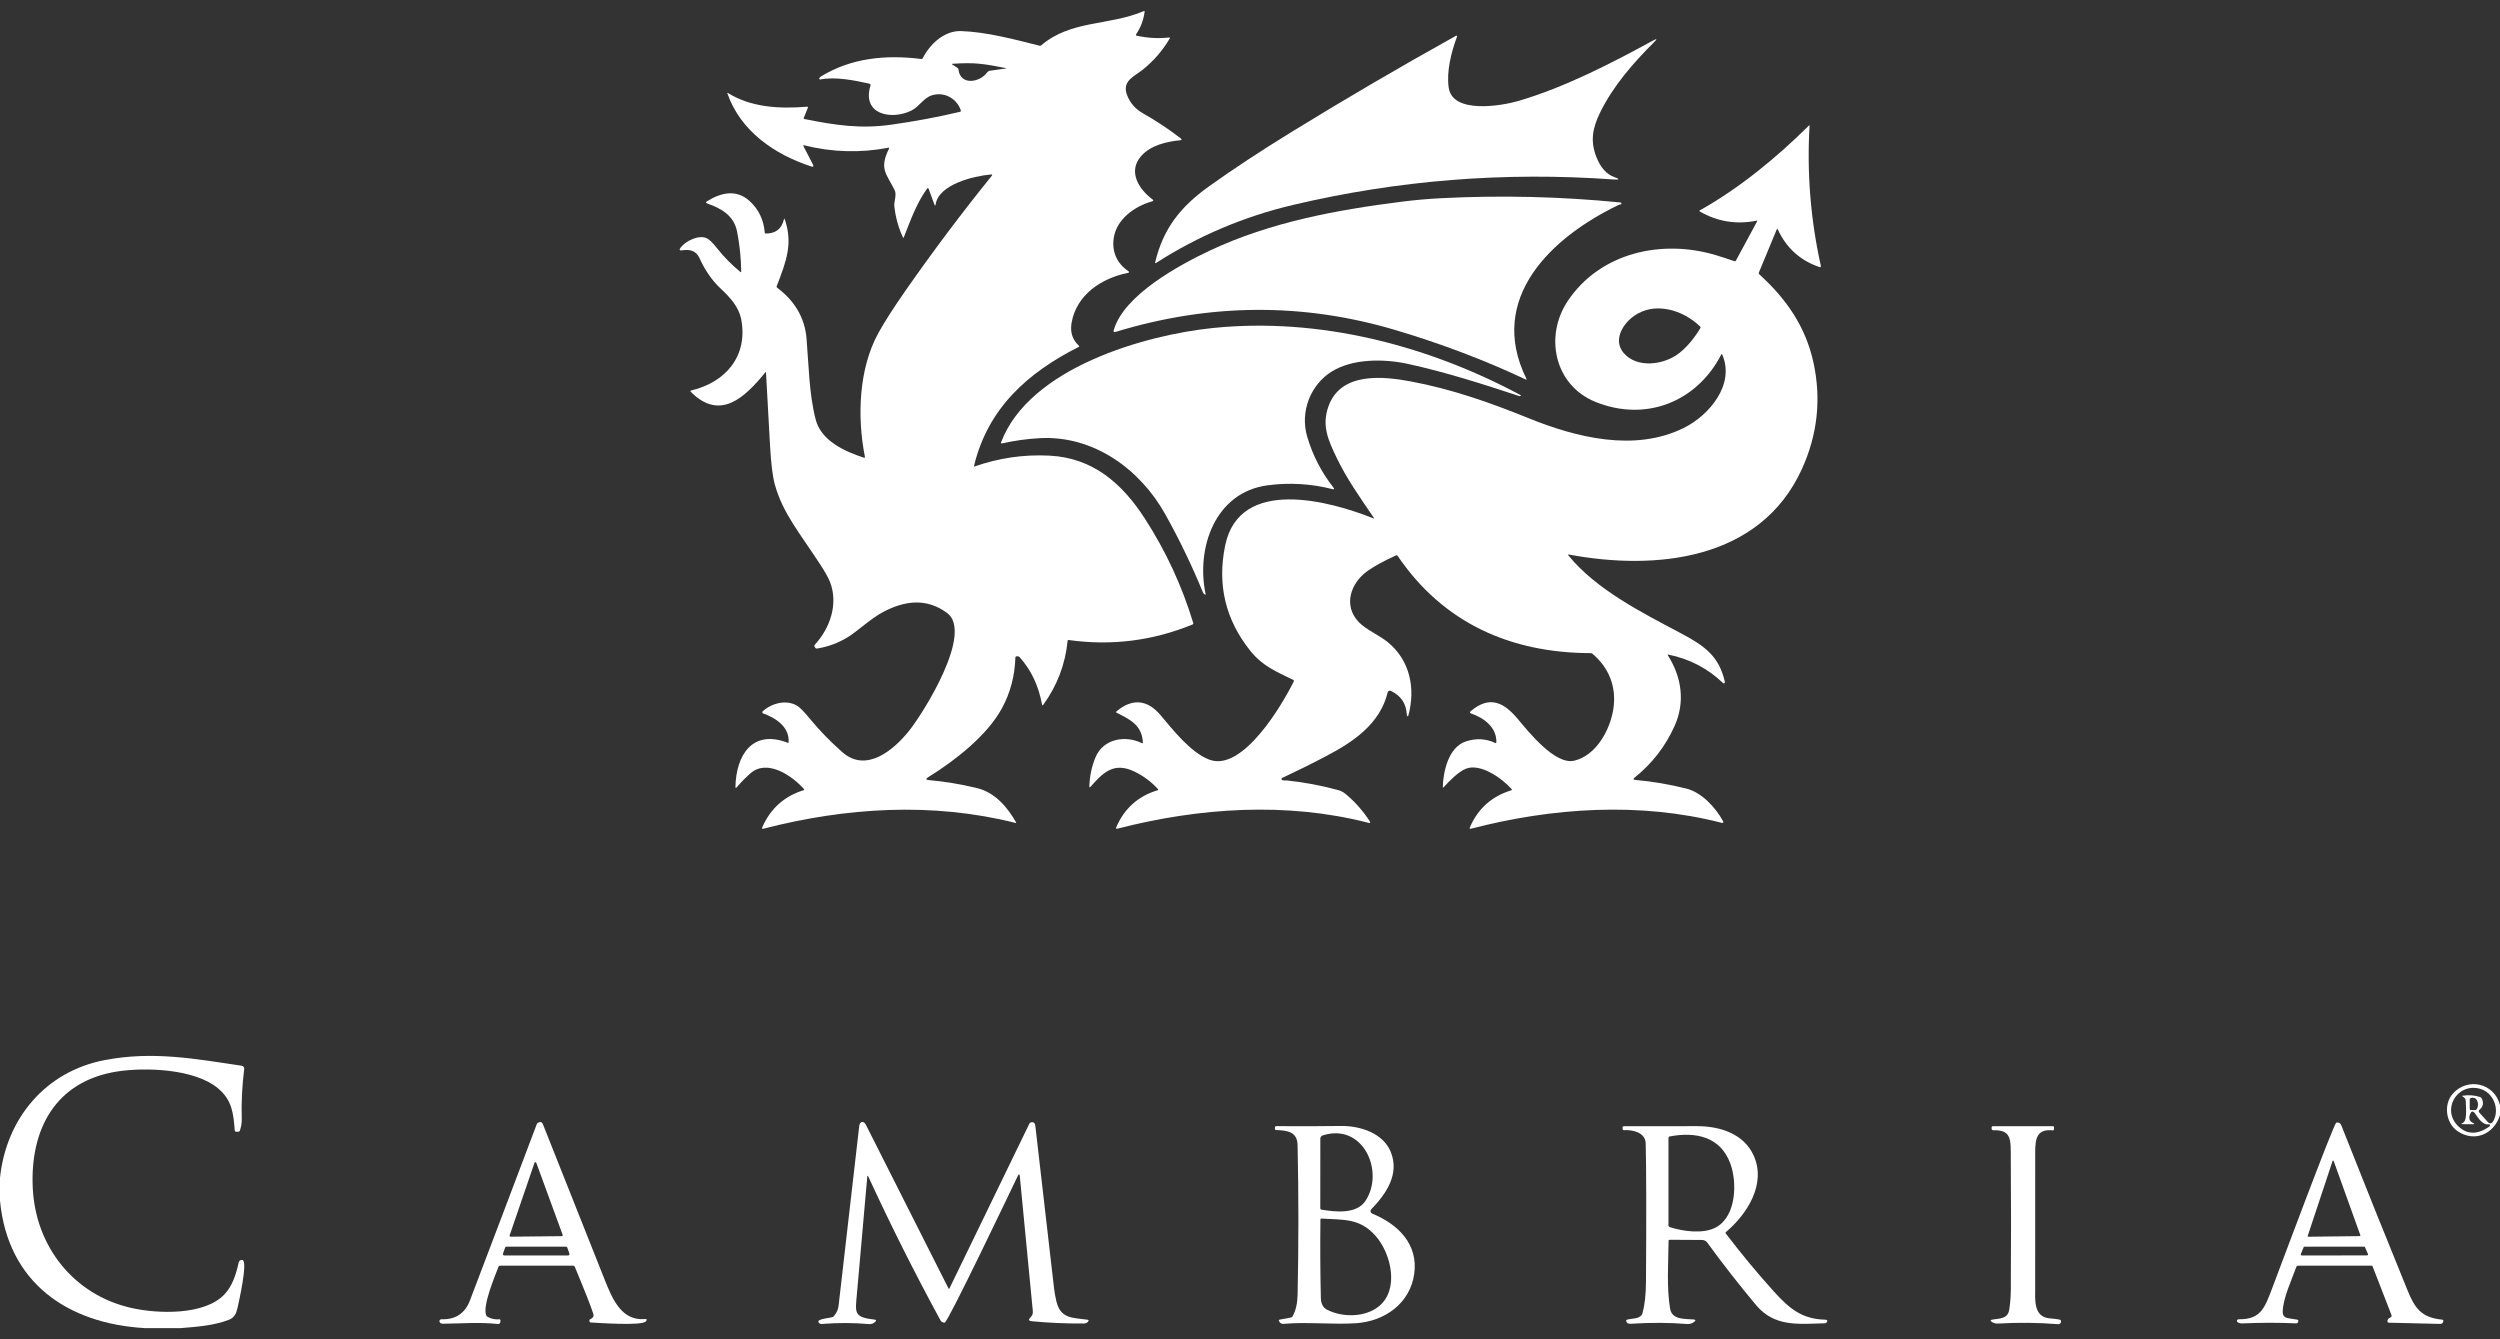 <svg width="112" height="60" viewBox="0 0 112 60" fill="none" xmlns="http://www.w3.org/2000/svg">
<rect x="0" y="0" width="112" height="60" fill="#333333" stroke="none"/>
<path d="M51.236 0.5H51.282C51.237 0.881 51.108 1.228 50.895 1.541C50.892 1.546 50.89 1.552 50.889 1.558C50.889 1.564 50.889 1.57 50.892 1.575C50.894 1.581 50.897 1.586 50.902 1.589C50.906 1.593 50.911 1.596 50.917 1.597C51.397 1.705 51.882 1.732 52.371 1.68C52.413 1.675 52.423 1.691 52.402 1.727C52.084 2.268 51.679 2.734 51.19 3.126C50.814 3.427 50.257 3.623 50.488 4.249C50.62 4.605 50.858 4.88 51.202 5.075C51.791 5.408 52.353 5.78 52.888 6.193C52.958 6.247 52.949 6.278 52.861 6.285C52.258 6.34 51.541 6.515 51.124 6.991C50.507 7.694 51.037 8.489 51.63 8.931C51.687 8.973 51.681 9.004 51.613 9.022C50.843 9.234 50.024 9.813 49.896 10.658C49.803 11.271 50.036 11.796 50.544 12.144C50.603 12.185 50.597 12.212 50.528 12.226C49.344 12.463 48.228 13.206 48.008 14.456C47.934 14.878 48.044 15.223 48.339 15.491C48.343 15.494 48.346 15.498 48.347 15.503C48.349 15.507 48.349 15.512 48.349 15.517C48.348 15.521 48.346 15.526 48.343 15.53C48.34 15.534 48.337 15.537 48.332 15.539C46.042 16.694 44.262 18.281 43.637 20.869C43.63 20.896 43.64 20.906 43.668 20.896C44.748 20.517 45.862 20.355 47.01 20.412C48.979 20.509 50.281 21.671 51.296 23.242C52.234 24.696 52.955 26.253 53.459 27.915C53.462 27.926 53.462 27.939 53.456 27.95C53.451 27.961 53.442 27.97 53.43 27.975C51.643 28.709 49.79 28.942 47.87 28.672C47.866 28.672 47.861 28.672 47.856 28.673C47.852 28.675 47.847 28.677 47.843 28.68C47.84 28.683 47.837 28.687 47.834 28.691C47.832 28.695 47.831 28.7 47.83 28.705C47.725 29.759 47.363 30.713 46.743 31.568C46.712 31.612 46.691 31.607 46.681 31.554C46.528 30.721 46.196 30.019 45.684 29.446C45.65 29.408 45.6 29.394 45.535 29.405C45.522 29.407 45.511 29.413 45.502 29.422C45.494 29.432 45.489 29.444 45.489 29.456C45.464 30.281 45.263 31.041 44.884 31.736C44.218 32.958 42.781 34.078 41.584 34.818C41.462 34.893 41.473 34.937 41.615 34.949C42.296 35.008 43.005 35.124 43.743 35.299C44.569 35.493 45.123 36.147 45.52 36.841C45.535 36.867 45.528 36.876 45.499 36.868C41.758 35.926 37.901 36.174 34.204 37.125C34.142 37.141 34.124 37.12 34.15 37.061C34.517 36.223 35.136 35.669 36.007 35.399C36.012 35.398 36.016 35.395 36.019 35.392C36.022 35.388 36.025 35.384 36.026 35.38C36.028 35.375 36.028 35.37 36.027 35.365C36.026 35.361 36.023 35.356 36.02 35.353C35.486 34.745 34.373 33.996 33.632 34.636C33.472 34.772 33.195 35.04 33.011 35.264C32.967 35.318 32.946 35.31 32.948 35.241C32.978 33.865 33.683 32.653 35.289 33.276C35.293 33.278 35.298 33.278 35.303 33.278C35.308 33.277 35.312 33.275 35.316 33.273C35.321 33.27 35.324 33.267 35.326 33.263C35.329 33.258 35.33 33.254 35.331 33.249C35.367 32.559 34.763 32.169 34.189 31.962C34.179 31.959 34.171 31.953 34.165 31.946C34.158 31.938 34.154 31.929 34.152 31.919C34.15 31.91 34.151 31.899 34.154 31.89C34.157 31.88 34.162 31.872 34.17 31.865C34.57 31.503 35.235 31.321 35.724 31.625C35.84 31.698 36.024 31.887 36.275 32.191C36.705 32.714 37.191 33.215 37.733 33.694C38.812 34.648 40.041 33.59 40.714 32.757C41.373 31.94 43.626 28.339 42.426 27.458C41.513 26.786 40.547 26.904 39.581 27.408C39.039 27.691 38.425 28.264 38.023 28.518C37.584 28.796 37.111 28.975 36.601 29.055C36.586 29.057 36.57 29.055 36.556 29.049C36.542 29.042 36.531 29.032 36.523 29.018L36.492 28.97C36.484 28.958 36.48 28.943 36.482 28.928C36.483 28.913 36.49 28.899 36.5 28.888C37.198 28.131 37.558 27.05 37.188 26.082C37.117 25.894 36.963 25.62 36.728 25.26C35.818 23.868 35.062 22.979 34.71 21.697C34.614 21.346 34.543 20.769 34.498 19.966C34.435 18.874 34.374 17.783 34.317 16.691C34.316 16.663 34.306 16.66 34.287 16.682C33.384 17.787 32.273 18.883 30.952 17.559C30.918 17.526 30.924 17.503 30.971 17.492C32.525 17.123 33.526 15.93 33.203 14.289C33.103 13.783 32.75 13.363 32.311 12.953C31.866 12.538 31.577 12.084 31.33 11.549C31.183 11.231 30.898 11.162 30.575 11.214C30.439 11.237 30.413 11.194 30.497 11.085C30.721 10.796 31.295 10.513 31.651 10.668C31.768 10.719 31.923 10.867 32.117 11.113C32.429 11.509 32.781 11.866 33.172 12.185C33.195 12.203 33.206 12.198 33.206 12.169C33.199 11.566 33.138 10.969 33.022 10.378C32.88 9.655 32.323 9.343 31.69 9.117C31.614 9.091 31.61 9.056 31.678 9.013C32.327 8.615 33.007 8.471 33.599 9.022C33.995 9.39 34.215 9.857 34.261 10.423C34.262 10.434 34.267 10.444 34.275 10.452C34.283 10.46 34.294 10.464 34.305 10.464C34.747 10.463 35.018 10.254 35.117 9.837C35.13 9.785 35.144 9.784 35.161 9.834C35.528 10.92 35.227 11.704 34.796 12.823C34.792 12.834 34.791 12.847 34.794 12.859C34.798 12.871 34.805 12.882 34.815 12.889C35.57 13.451 36.052 14.208 36.131 15.149C36.234 16.353 36.241 17.614 36.54 18.787C36.782 19.741 37.83 20.223 38.711 20.507C38.716 20.508 38.721 20.509 38.726 20.508C38.731 20.506 38.736 20.504 38.74 20.501C38.744 20.497 38.747 20.493 38.748 20.488C38.75 20.483 38.75 20.478 38.749 20.473C38.395 18.685 38.466 16.517 39.358 14.906C39.628 14.418 40.029 13.791 40.563 13.025C41.791 11.266 43.079 9.55 44.429 7.878C44.467 7.831 44.456 7.811 44.396 7.816C43.606 7.885 42.058 8.266 41.917 9.152C41.905 9.228 41.886 9.23 41.859 9.158L41.607 8.469C41.587 8.415 41.561 8.411 41.528 8.458C41.057 9.115 40.795 9.86 40.494 10.623C40.479 10.662 40.463 10.663 40.446 10.625C40.247 10.189 40.121 9.731 40.067 9.251C40.039 9.006 40.192 8.74 40.075 8.507C39.701 7.764 39.378 7.561 39.834 6.646C39.847 6.621 39.84 6.611 39.812 6.616C38.543 6.859 37.281 6.824 36.026 6.509C35.987 6.5 35.977 6.513 35.995 6.548L36.417 7.367C36.463 7.458 36.438 7.487 36.341 7.456C34.702 6.923 33.177 5.875 32.589 4.19C32.577 4.159 32.586 4.152 32.614 4.169C33.649 4.807 34.893 4.885 36.162 4.78C36.167 4.78 36.173 4.781 36.178 4.783C36.183 4.786 36.187 4.789 36.191 4.794C36.194 4.798 36.196 4.804 36.197 4.809C36.197 4.815 36.197 4.821 36.194 4.826L36.01 5.277C36.007 5.282 36.006 5.289 36.007 5.295C36.007 5.301 36.009 5.307 36.012 5.312C36.015 5.317 36.019 5.322 36.024 5.326C36.029 5.329 36.034 5.332 36.04 5.333C37.445 5.615 38.557 5.779 39.925 5.586C40.968 5.441 41.997 5.248 43.012 5.008C43.019 5.006 43.025 5.003 43.03 4.999C43.035 4.996 43.039 4.991 43.042 4.985C43.045 4.98 43.047 4.973 43.048 4.967C43.048 4.961 43.048 4.954 43.046 4.948C42.865 4.405 42.297 4.095 41.743 4.272C41.374 4.389 41.178 4.782 40.828 4.955C39.959 5.386 38.594 5.15 38.998 3.833C39.001 3.824 39.001 3.815 39 3.806C38.999 3.797 38.996 3.788 38.992 3.78C38.987 3.772 38.981 3.765 38.974 3.76C38.967 3.755 38.959 3.751 38.95 3.749C38.28 3.599 37.419 3.426 36.744 3.561C36.738 3.562 36.733 3.562 36.727 3.56C36.722 3.559 36.717 3.556 36.713 3.552C36.709 3.548 36.706 3.543 36.704 3.538C36.703 3.533 36.703 3.527 36.704 3.522C36.711 3.484 36.729 3.456 36.759 3.437C38.112 2.603 39.657 2.44 41.276 2.643C41.288 2.645 41.301 2.642 41.312 2.636C41.323 2.63 41.332 2.621 41.338 2.61C41.66 1.973 42.304 1.368 43.057 1.392C44.207 1.432 45.457 1.767 46.573 2.048C46.586 2.051 46.599 2.051 46.612 2.048C46.626 2.045 46.638 2.039 46.648 2.03C47.985 0.89 49.668 1.164 51.236 0.5ZM44.223 3.246C44.239 3.225 44.259 3.207 44.281 3.194C44.304 3.18 44.329 3.171 44.355 3.168L45.062 3.068C45.1 3.063 45.101 3.057 45.063 3.05C44.034 2.847 43.638 2.792 42.677 2.857C42.636 2.86 42.633 2.872 42.668 2.894L42.894 3.041C42.907 3.049 42.917 3.059 42.925 3.071C42.932 3.083 42.937 3.097 42.939 3.112C43.022 3.847 43.9 3.696 44.223 3.246Z" fill="white"/>
<path d="M74.11 1.882C73.182 2.806 72.257 3.858 71.673 5.066C71.334 5.766 71.244 6.346 71.523 7.046C71.709 7.512 71.972 7.806 72.311 7.928C72.577 8.023 72.569 8.06 72.287 8.04C67.412 7.69 62.623 8.071 57.922 9.182C55.733 9.7 53.69 10.565 51.796 11.777C51.756 11.802 51.742 11.792 51.753 11.747C52.111 10.242 52.885 9.263 54.156 8.354C55.238 7.579 56.485 6.758 57.897 5.89C60.294 4.417 62.729 2.993 65.201 1.618C65.272 1.579 65.293 1.598 65.264 1.672C65.011 2.357 64.798 3.211 64.902 3.929C65.075 5.114 67.261 4.748 68.032 4.521C70.101 3.912 72.167 2.847 74.059 1.815C74.234 1.72 74.251 1.742 74.11 1.882Z" fill="white"/>
<path d="M51.202 33.272C51.166 32.49 50.632 32.234 50.016 31.926C50.012 31.923 50.008 31.92 50.005 31.916C50.002 31.912 50.001 31.907 50 31.902C50 31.898 50 31.893 50.002 31.888C50.004 31.884 50.007 31.88 50.011 31.877C50.716 31.274 51.403 31.336 51.992 32.039C52.551 32.704 53.364 33.737 54.194 34.038C55.686 34.579 57.467 31.538 57.963 30.522C57.965 30.517 57.967 30.511 57.967 30.505C57.967 30.5 57.967 30.494 57.965 30.488C57.963 30.483 57.96 30.478 57.956 30.474C57.952 30.469 57.948 30.466 57.943 30.463C57.18 30.084 56.57 29.851 56.015 29.158C54.9 27.765 54.525 26.191 54.888 24.436C55.534 21.321 59.611 22.455 61.538 23.226C61.565 23.236 61.57 23.23 61.554 23.206C60.867 22.198 60.334 21.441 59.895 20.534C59.495 19.705 59.204 19.063 59.519 18.192C60.078 16.649 61.981 16.859 63.219 17.091C65.042 17.433 66.745 18.031 68.458 18.726C70.62 19.604 73.225 20.256 75.419 19.179C76.575 18.612 77.744 17.221 77.153 15.878C77.141 15.851 77.129 15.851 77.115 15.877C76.013 18.027 73.702 18.912 71.47 18.002C69.628 17.25 69.181 15.051 70.24 13.477C71.698 11.309 74.454 10.706 76.869 11.43C77.148 11.514 77.426 11.605 77.703 11.702C77.715 11.706 77.729 11.706 77.741 11.701C77.753 11.696 77.763 11.687 77.769 11.676L78.721 9.912C78.733 9.889 78.727 9.88 78.701 9.885C77.798 10.068 76.949 9.932 76.155 9.477C76.124 9.459 76.124 9.441 76.155 9.423C77.916 8.435 79.58 7.072 81.035 5.629C81.058 5.606 81.069 5.611 81.067 5.644C80.946 7.755 81.115 9.842 81.573 11.906C81.586 11.963 81.564 11.982 81.509 11.963C80.651 11.671 80.032 11.112 79.65 10.287C79.63 10.245 79.612 10.245 79.594 10.288L78.796 12.213C78.79 12.225 78.789 12.239 78.792 12.252C78.795 12.265 78.802 12.277 78.812 12.286C80.032 13.392 80.903 14.646 81.25 16.273C81.596 17.898 81.422 19.476 80.728 21.006C78.862 25.113 74.177 25.569 70.297 24.845C70.246 24.835 70.237 24.85 70.269 24.89C71.522 26.423 73.579 27.455 75.299 28.367C76.382 28.942 77.014 29.4 77.274 30.548C77.277 30.561 77.275 30.574 77.269 30.586C77.264 30.598 77.254 30.608 77.242 30.614C77.225 30.622 77.211 30.62 77.2 30.608C76.509 29.944 75.69 29.517 74.744 29.326C74.71 29.319 74.702 29.33 74.721 29.359C75.337 30.331 75.502 31.44 75.028 32.509C74.619 33.427 74.021 34.203 73.232 34.835C73.155 34.897 73.165 34.932 73.264 34.941C74.028 35.008 74.794 35.138 75.561 35.332C76.248 35.507 76.864 36.19 77.186 36.777C77.229 36.854 77.207 36.882 77.121 36.86C73.462 35.92 69.551 36.178 65.901 37.126C65.843 37.142 65.826 37.121 65.85 37.066C66.212 36.225 66.832 35.671 67.711 35.404C67.716 35.402 67.72 35.4 67.724 35.396C67.727 35.392 67.73 35.388 67.731 35.383C67.732 35.378 67.732 35.373 67.731 35.368C67.73 35.363 67.728 35.358 67.724 35.355C67.283 34.857 66.319 34.182 65.674 34.438C65.327 34.576 64.931 34.99 64.671 35.272C64.648 35.296 64.637 35.291 64.638 35.258C64.656 34.553 64.895 33.476 65.665 33.218C66.126 33.064 66.569 33.087 66.994 33.288C66.999 33.29 67.004 33.291 67.008 33.291C67.013 33.291 67.018 33.289 67.022 33.287C67.026 33.284 67.03 33.281 67.032 33.276C67.035 33.272 67.036 33.268 67.036 33.263C67.066 32.592 66.477 32.158 65.913 31.968C65.839 31.942 65.832 31.905 65.892 31.855C66.755 31.132 67.391 31.486 67.999 32.213C68.49 32.8 69.672 34.281 70.526 34.079C71.519 33.844 72.139 32.679 72.278 31.762C72.427 30.78 72.089 29.92 71.341 29.288C71.32 29.27 71.293 29.26 71.264 29.26C67.68 29.256 64.649 27.91 62.611 24.897C62.604 24.887 62.594 24.88 62.583 24.876C62.571 24.873 62.559 24.874 62.548 24.879C62.007 25.125 61.584 25.355 61.278 25.57C60.497 26.121 60.161 27.136 60.882 27.879C61.198 28.205 61.8 28.466 62.163 28.761C63.173 29.583 63.423 30.84 63.093 32.061C63.083 32.097 63.066 32.101 63.042 32.072C63.031 32.058 63.025 32.038 63.024 32.012C62.999 31.515 62.759 31.161 62.303 30.949C62.291 30.943 62.277 30.94 62.263 30.941C62.249 30.941 62.235 30.944 62.222 30.95C62.209 30.956 62.198 30.965 62.189 30.976C62.18 30.987 62.174 31 62.17 31.014C61.825 32.44 60.611 33.244 59.43 33.864C58.776 34.209 58.112 34.538 57.438 34.854C57.432 34.857 57.426 34.861 57.422 34.867C57.417 34.873 57.414 34.879 57.412 34.886C57.41 34.893 57.41 34.9 57.411 34.907C57.413 34.915 57.416 34.921 57.42 34.927C57.461 34.981 57.598 34.959 57.656 34.965C58.431 35.046 59.196 35.189 59.951 35.396C60.072 35.429 60.182 35.486 60.279 35.567C60.701 35.918 61.062 36.325 61.361 36.788C61.406 36.859 61.388 36.883 61.307 36.862C57.631 35.917 53.732 36.181 50.065 37.123C50.002 37.139 49.984 37.118 50.009 37.058C50.371 36.216 50.991 35.664 51.869 35.401C51.874 35.4 51.878 35.397 51.881 35.394C51.884 35.39 51.887 35.386 51.888 35.382C51.889 35.377 51.889 35.372 51.888 35.367C51.887 35.363 51.885 35.358 51.881 35.355C51.58 35.024 51.227 34.761 50.822 34.566C49.908 34.127 49.427 34.598 48.862 35.241C48.82 35.289 48.8 35.281 48.802 35.217C48.822 34.752 48.913 34.323 49.077 33.931C49.429 33.09 50.413 32.926 51.165 33.296C51.169 33.298 51.173 33.299 51.178 33.299C51.182 33.298 51.187 33.297 51.191 33.294C51.194 33.292 51.197 33.289 51.199 33.285C51.202 33.281 51.203 33.276 51.202 33.272ZM73.2 14.157C72.682 14.526 72.26 15.249 72.739 15.812C73.336 16.516 74.554 16.351 75.229 15.82C75.572 15.55 75.888 15.177 76.177 14.699C76.183 14.688 76.186 14.676 76.184 14.663C76.183 14.651 76.177 14.639 76.168 14.63C75.393 13.875 74.125 13.497 73.2 14.157Z" fill="white"/>
<path d="M49.895 14.796C50.334 13.219 52.853 11.859 54.224 11.215C56.921 9.95 59.881 9.404 62.831 9.032C63.405 8.96 63.986 8.909 64.572 8.879C67.245 8.743 69.915 8.806 72.581 9.069C72.61 9.071 72.629 9.082 72.638 9.1C72.641 9.105 72.642 9.111 72.642 9.116C72.642 9.122 72.641 9.128 72.638 9.133C72.635 9.138 72.632 9.142 72.627 9.146C72.623 9.149 72.618 9.151 72.612 9.152C72.573 9.159 72.537 9.17 72.502 9.187C69.542 10.608 66.597 13.34 68.38 16.962C68.403 17.007 68.391 17.019 68.345 16.998C66.464 16.111 64.511 15.38 62.52 14.788C58.376 13.553 54.193 13.581 49.972 14.871C49.901 14.893 49.875 14.868 49.895 14.796Z" fill="white"/>
<path d="M44.852 19.806C46.121 16.477 51.291 15.004 54.353 14.693C59.085 14.212 63.932 15.454 68.112 17.696C68.144 17.713 68.143 17.729 68.109 17.742C68.092 17.749 68.073 17.749 68.053 17.742C66.419 17.2 64.753 16.67 63.071 16.302C61.981 16.065 60.598 16.067 59.668 16.641C58.726 17.221 58.225 18.427 58.565 19.573C58.81 20.402 59.201 21.158 59.737 21.841C59.791 21.91 59.776 21.934 59.691 21.912C58.734 21.669 57.767 21.612 56.788 21.742C54.427 22.055 53.578 24.556 54.011 26.612C54.017 26.642 54.007 26.65 53.98 26.635C53.938 26.611 53.909 26.581 53.895 26.547C53.401 25.344 52.838 24.175 52.204 23.039C51.079 21.023 48.998 19.504 46.595 19.629C46.026 19.659 45.462 19.737 44.901 19.863C44.85 19.874 44.833 19.855 44.852 19.806Z" fill="white"/>
<path d="M8.088 59.5H6.492C3.006 59.296 0.349 57.455 0 53.791V52.764C0.278 50.112 2.034 47.995 4.706 47.489C6.849 47.082 8.717 47.431 10.829 47.746C10.863 47.751 10.894 47.77 10.915 47.797C10.935 47.825 10.945 47.859 10.94 47.893C10.845 48.65 10.808 49.401 10.831 50.147C10.835 50.301 10.807 50.469 10.747 50.654C10.742 50.667 10.734 50.678 10.723 50.687C10.711 50.695 10.697 50.7 10.683 50.701L10.582 50.702C10.566 50.703 10.55 50.697 10.537 50.686C10.525 50.675 10.518 50.66 10.517 50.643C10.456 49.853 10.39 49.28 9.768 48.758C8.732 47.884 6.519 47.804 5.249 48.003C2.47 48.439 1.339 50.611 1.468 53.234C1.597 55.846 3.304 58.015 5.885 58.596C7.073 58.864 9.15 58.934 10.049 57.995C10.412 57.615 10.58 57.081 10.693 56.557C10.701 56.521 10.722 56.49 10.753 56.469C10.783 56.448 10.82 56.44 10.857 56.445C11.121 56.485 10.694 58.359 10.638 58.605C10.583 58.845 10.503 59.03 10.253 59.127C9.576 59.389 8.807 59.441 8.088 59.5Z" fill="white"/>
<path d="M112 49.519V49.956C111.728 50.828 110.841 51.187 110.092 50.671C109.573 50.312 109.468 49.49 109.868 49.018C110.529 48.24 111.765 48.516 112 49.519ZM111.186 49.217C111.278 49.416 111.243 49.584 111.079 49.72C111.07 49.727 111.063 49.736 111.058 49.746C111.053 49.756 111.05 49.767 111.049 49.778C111.048 49.789 111.049 49.8 111.053 49.81C111.057 49.821 111.062 49.831 111.07 49.839L111.438 50.248C111.541 50.362 111.63 50.352 111.704 50.217C112.001 49.679 111.697 48.93 111.09 48.773C110.06 48.504 109.349 49.745 110.156 50.48C110.544 50.834 110.998 50.832 111.518 50.475C111.534 50.464 111.546 50.442 111.552 50.41C111.553 50.404 111.553 50.399 111.551 50.394C111.549 50.389 111.547 50.385 111.543 50.381C111.54 50.377 111.535 50.375 111.53 50.373C111.526 50.371 111.52 50.371 111.515 50.371C111.208 50.41 111.034 50.093 110.88 49.882C110.792 49.762 110.72 49.77 110.663 49.907C110.584 50.094 110.626 50.227 110.789 50.306C110.874 50.347 110.869 50.367 110.775 50.366L110.324 50.362C110.248 50.36 110.245 50.346 110.316 50.317C110.544 50.224 110.472 49.709 110.467 49.346C110.466 49.228 110.423 49.18 110.33 49.125C110.296 49.105 110.299 49.093 110.337 49.087C110.601 49.046 110.858 49.066 111.107 49.147C111.125 49.152 111.14 49.161 111.154 49.173C111.168 49.185 111.179 49.2 111.186 49.217ZM110.954 49.694C111.096 49.483 110.983 49.09 110.685 49.195C110.673 49.199 110.662 49.207 110.655 49.217C110.648 49.227 110.644 49.24 110.644 49.252V49.677C110.644 49.692 110.649 49.706 110.66 49.716C110.67 49.726 110.684 49.732 110.698 49.732H110.882C110.896 49.732 110.91 49.729 110.923 49.722C110.935 49.715 110.946 49.706 110.954 49.694Z" fill="white"/>
<path d="M38.853 52.724C38.702 54.453 38.548 56.193 38.392 57.943C38.313 58.832 38.235 59.009 39.19 59.12C39.253 59.127 39.264 59.154 39.223 59.202C39.146 59.291 39.043 59.329 38.914 59.318C38.237 59.258 37.535 59.256 36.807 59.314C36.777 59.316 36.747 59.309 36.721 59.292C36.695 59.276 36.675 59.252 36.664 59.224C36.611 59.087 37.186 59.045 37.295 59.007C37.322 58.998 37.347 58.981 37.364 58.958C37.483 58.807 37.55 58.66 37.566 58.517C37.868 55.858 38.178 53.16 38.496 50.424C38.502 50.38 38.52 50.338 38.549 50.305C38.636 50.203 38.744 50.295 38.791 50.389C40.023 52.834 41.256 55.277 42.491 57.719C42.507 57.75 42.522 57.75 42.536 57.719L46.115 50.342C46.123 50.325 46.135 50.31 46.151 50.299C46.166 50.288 46.184 50.28 46.203 50.278C46.333 50.259 46.371 50.34 46.385 50.456C46.674 52.966 46.953 55.382 47.22 57.704C47.244 57.906 47.279 58.106 47.327 58.303C47.522 59.104 48.066 59.025 48.738 59.126C48.744 59.127 48.749 59.129 48.753 59.132C48.758 59.135 48.762 59.139 48.764 59.144C48.767 59.148 48.768 59.154 48.769 59.159C48.769 59.164 48.768 59.17 48.766 59.175C48.73 59.253 48.657 59.292 48.546 59.293C47.747 59.298 46.972 59.264 46.221 59.191C46.084 59.177 46.064 59.121 46.161 59.024C46.308 58.873 46.275 58.78 46.252 58.547C46.064 56.571 45.876 54.622 45.688 52.7C45.677 52.586 45.646 52.581 45.596 52.683C45.294 53.31 42.472 59.233 42.325 59.252C42.287 59.256 42.249 59.249 42.215 59.232C42.182 59.215 42.154 59.188 42.136 59.155C40.986 57.045 39.908 54.898 38.903 52.715C38.875 52.653 38.858 52.657 38.853 52.724Z" fill="white"/>
<path d="M22.331 56.754C22.167 57.19 21.6 58.521 21.785 58.933C21.796 58.956 21.813 58.976 21.836 58.989C22 59.084 22.178 59.123 22.37 59.104C22.376 59.103 22.383 59.104 22.389 59.106C22.394 59.108 22.4 59.111 22.404 59.115C22.409 59.119 22.413 59.124 22.415 59.129C22.418 59.135 22.419 59.141 22.419 59.147V59.212C22.419 59.227 22.416 59.241 22.411 59.254C22.405 59.267 22.396 59.279 22.386 59.289C22.375 59.298 22.362 59.306 22.349 59.31C22.335 59.315 22.321 59.316 22.306 59.315C21.455 59.225 20.685 59.295 19.857 59.303C19.769 59.304 19.713 59.275 19.691 59.217C19.686 59.204 19.684 59.19 19.686 59.176C19.688 59.163 19.693 59.15 19.701 59.139C19.709 59.127 19.72 59.118 19.732 59.112C19.744 59.106 19.758 59.103 19.771 59.103C20.404 59.124 20.832 58.842 21.054 58.258C22.056 55.628 23.053 52.996 24.047 50.362C24.057 50.336 24.076 50.314 24.1 50.3C24.207 50.239 24.282 50.262 24.324 50.369C25.24 52.671 26.155 54.974 27.068 57.276C27.424 58.175 27.832 59.18 28.881 59.094C28.984 59.086 29.002 59.121 28.934 59.199C28.753 59.404 26.828 59.267 26.467 59.247C26.453 59.247 26.441 59.242 26.431 59.233C26.42 59.224 26.413 59.212 26.411 59.199L26.404 59.168C26.401 59.156 26.403 59.143 26.409 59.132C26.415 59.121 26.424 59.112 26.436 59.107C26.566 59.047 26.614 58.967 26.582 58.865C26.471 58.518 26.193 57.812 25.749 56.748C25.743 56.735 25.733 56.723 25.721 56.715C25.709 56.707 25.694 56.703 25.68 56.703H22.404C22.388 56.703 22.372 56.708 22.36 56.717C22.346 56.726 22.337 56.739 22.331 56.754ZM22.831 55.347C22.829 55.354 22.828 55.361 22.829 55.367C22.831 55.374 22.833 55.381 22.837 55.386C22.841 55.392 22.846 55.397 22.853 55.4C22.859 55.403 22.866 55.404 22.872 55.404L25.168 55.38C25.174 55.38 25.181 55.378 25.188 55.375C25.194 55.372 25.199 55.367 25.203 55.361C25.207 55.356 25.209 55.349 25.21 55.342C25.211 55.335 25.21 55.328 25.208 55.322L24.026 52.094C24.023 52.086 24.017 52.079 24.01 52.074C24.003 52.069 23.994 52.066 23.985 52.066C23.976 52.066 23.968 52.069 23.961 52.074C23.954 52.079 23.948 52.087 23.945 52.095L22.831 55.347ZM22.687 55.851C22.674 55.851 22.662 55.855 22.652 55.862C22.642 55.869 22.634 55.879 22.63 55.891L22.534 56.164C22.531 56.173 22.53 56.182 22.531 56.192C22.532 56.202 22.536 56.211 22.541 56.219C22.547 56.226 22.554 56.233 22.563 56.237C22.572 56.242 22.581 56.244 22.591 56.244H25.454C25.463 56.244 25.473 56.242 25.482 56.237C25.49 56.233 25.497 56.226 25.503 56.219C25.509 56.211 25.512 56.202 25.514 56.192C25.515 56.182 25.514 56.173 25.511 56.164L25.414 55.891C25.41 55.879 25.402 55.869 25.392 55.862C25.382 55.855 25.37 55.851 25.358 55.851H22.687Z" fill="white"/>
<path d="M106.292 56.734C106.289 56.724 106.283 56.717 106.275 56.711C106.267 56.706 106.257 56.703 106.248 56.703H102.962C102.943 56.703 102.924 56.709 102.908 56.72C102.892 56.731 102.88 56.746 102.874 56.764C102.666 57.335 102.279 58.164 102.265 58.76C102.261 58.929 102.343 59.028 102.511 59.055L102.922 59.122C102.93 59.124 102.938 59.127 102.944 59.131C102.951 59.136 102.957 59.142 102.96 59.149C102.964 59.156 102.967 59.164 102.967 59.173C102.968 59.181 102.966 59.189 102.963 59.197L102.942 59.247C102.937 59.26 102.928 59.27 102.917 59.277C102.906 59.284 102.893 59.287 102.88 59.287C102.07 59.251 101.26 59.252 100.45 59.289C100.38 59.293 100.311 59.275 100.243 59.234C100.232 59.227 100.223 59.217 100.218 59.205C100.213 59.192 100.212 59.178 100.215 59.165C100.224 59.123 100.253 59.103 100.303 59.103C101.294 59.116 101.465 58.576 101.802 57.691C102.061 57.01 104.556 50.321 104.665 50.295C104.773 50.27 104.848 50.309 104.889 50.412C105.882 52.924 106.869 55.383 107.85 57.789C108.186 58.615 108.474 59.029 109.415 59.121C109.423 59.122 109.43 59.124 109.436 59.128C109.443 59.132 109.449 59.137 109.453 59.143C109.457 59.149 109.46 59.156 109.462 59.163C109.463 59.17 109.463 59.178 109.462 59.185L109.454 59.217C109.448 59.244 109.432 59.268 109.41 59.285C109.388 59.303 109.36 59.312 109.332 59.311L107.019 59.257C107.01 59.257 107.001 59.255 106.993 59.251C106.985 59.247 106.978 59.242 106.972 59.236C106.966 59.229 106.962 59.221 106.959 59.213C106.957 59.205 106.956 59.196 106.956 59.187C106.963 59.108 107.006 59.055 107.087 59.026C107.098 59.023 107.108 59.017 107.116 59.009C107.125 59.001 107.132 58.992 107.136 58.981C107.141 58.971 107.144 58.959 107.144 58.948C107.145 58.937 107.143 58.925 107.138 58.914L106.292 56.734ZM103.385 55.37C103.383 55.374 103.383 55.379 103.384 55.383C103.384 55.387 103.386 55.391 103.389 55.395C103.391 55.398 103.394 55.401 103.398 55.403C103.402 55.405 103.407 55.406 103.411 55.406L105.719 55.378C105.724 55.378 105.728 55.377 105.732 55.375C105.736 55.373 105.739 55.37 105.742 55.366C105.744 55.362 105.746 55.358 105.746 55.354C105.747 55.35 105.746 55.345 105.745 55.341L104.549 52.013C104.547 52.008 104.544 52.003 104.539 52C104.535 51.997 104.529 51.995 104.524 51.996C104.518 51.996 104.513 51.998 104.508 52.001C104.504 52.004 104.5 52.008 104.499 52.014L103.385 55.37ZM103.243 55.851C103.234 55.851 103.225 55.853 103.218 55.858C103.21 55.863 103.204 55.87 103.201 55.879L103.077 56.181C103.074 56.188 103.073 56.196 103.073 56.203C103.074 56.21 103.077 56.218 103.081 56.224C103.085 56.23 103.091 56.235 103.097 56.239C103.104 56.242 103.111 56.244 103.119 56.244L106.043 56.243C106.051 56.243 106.058 56.241 106.064 56.237C106.071 56.234 106.077 56.229 106.081 56.222C106.085 56.216 106.087 56.209 106.088 56.201C106.088 56.194 106.087 56.186 106.084 56.179L105.953 55.878C105.949 55.87 105.943 55.863 105.936 55.858C105.928 55.853 105.92 55.851 105.911 55.851H103.243Z" fill="white"/>
<path d="M57.909 58.971C58.049 58.718 58.123 58.4 58.132 58.019C58.18 55.782 58.18 53.544 58.132 51.306C58.119 50.686 57.656 50.645 57.169 50.626C57.162 50.625 57.154 50.624 57.148 50.62C57.141 50.617 57.135 50.613 57.13 50.608C57.125 50.602 57.121 50.596 57.119 50.589C57.116 50.582 57.115 50.574 57.116 50.567L57.118 50.506C57.119 50.491 57.125 50.477 57.136 50.466C57.147 50.456 57.162 50.45 57.177 50.451C58.141 50.459 59.105 50.457 60.068 50.444C60.928 50.431 61.956 50.758 62.302 51.597C62.714 52.597 62.1 53.489 61.435 54.172C61.422 54.187 61.411 54.205 61.406 54.224C61.4 54.243 61.4 54.263 61.404 54.283C61.408 54.303 61.417 54.321 61.43 54.336C61.443 54.351 61.459 54.363 61.477 54.371C62.654 54.852 63.542 55.755 63.357 57.069C63.171 58.4 62.025 59.203 60.728 59.282C59.646 59.347 58.584 59.214 57.495 59.309C57.464 59.312 57.433 59.307 57.404 59.294C57.376 59.281 57.352 59.261 57.334 59.236L57.298 59.186C57.294 59.18 57.291 59.174 57.29 59.166C57.289 59.159 57.291 59.152 57.293 59.146C57.296 59.139 57.3 59.133 57.306 59.129C57.311 59.124 57.318 59.121 57.325 59.12L57.835 59.025C57.85 59.022 57.865 59.016 57.878 59.006C57.891 58.997 57.902 58.985 57.909 58.971ZM59.207 54.194C59.831 54.294 60.774 54.408 61.178 53.791C62.041 52.477 61.061 50.282 59.254 50.868C59.224 50.877 59.198 50.896 59.18 50.921C59.161 50.947 59.151 50.977 59.151 51.008L59.149 54.128C59.149 54.144 59.155 54.16 59.166 54.172C59.176 54.184 59.191 54.192 59.207 54.194ZM59.451 58.675C60.154 59.035 61.176 59.02 61.789 58.511C62.697 57.755 62.319 56.147 61.626 55.367C60.908 54.558 60.191 54.658 59.199 54.591C59.194 54.591 59.188 54.592 59.183 54.593C59.177 54.595 59.173 54.598 59.169 54.602C59.164 54.606 59.161 54.611 59.159 54.616C59.157 54.621 59.155 54.627 59.155 54.632C59.141 55.803 59.147 56.974 59.174 58.145C59.179 58.407 59.272 58.583 59.451 58.675Z" fill="white"/>
<path d="M74.752 55.587C74.743 56.562 74.661 57.665 74.819 58.624C74.903 59.138 75.482 59.079 75.867 59.112C75.967 59.121 75.977 59.156 75.899 59.219C75.806 59.293 75.699 59.325 75.577 59.315C74.8 59.251 73.955 59.247 73.041 59.305C72.939 59.312 72.876 59.27 72.853 59.179C72.85 59.167 72.852 59.155 72.858 59.145C72.864 59.134 72.873 59.127 72.885 59.123C73.137 59.051 73.509 59.106 73.588 58.817C73.686 58.458 73.736 57.988 73.74 57.407C73.76 54.38 73.755 52.317 73.727 51.218C73.713 50.73 73.128 50.605 72.754 50.632C72.746 50.632 72.739 50.631 72.731 50.629C72.724 50.626 72.718 50.623 72.712 50.617C72.707 50.612 72.702 50.606 72.699 50.599C72.695 50.593 72.694 50.585 72.693 50.577L72.691 50.513C72.69 50.505 72.692 50.498 72.694 50.491C72.697 50.483 72.701 50.477 72.706 50.471C72.711 50.466 72.718 50.462 72.725 50.459C72.731 50.456 72.739 50.454 72.747 50.454C73.843 50.453 74.94 50.452 76.037 50.452C77.052 50.451 78.117 50.792 78.559 51.756C79.147 53.038 78.27 54.395 77.321 55.197C77.312 55.205 77.306 55.215 77.305 55.227C77.304 55.238 77.307 55.25 77.314 55.259C77.998 56.156 78.717 57.024 79.471 57.861C80.181 58.65 80.751 59.094 81.763 59.122C81.829 59.124 81.862 59.142 81.861 59.177C81.859 59.205 81.848 59.231 81.828 59.251C81.808 59.27 81.782 59.282 81.755 59.282C80.526 59.32 79.49 59.444 78.67 58.465C77.912 57.56 77.185 56.629 76.488 55.672C76.429 55.591 76.35 55.551 76.249 55.55L74.797 55.542C74.791 55.542 74.785 55.543 74.78 55.546C74.774 55.548 74.769 55.551 74.765 55.555C74.761 55.559 74.758 55.564 74.755 55.57C74.753 55.575 74.752 55.581 74.752 55.587ZM74.807 54.975C75.416 55.174 76.332 55.291 76.888 54.979C77.8 54.469 77.823 52.951 77.52 52.129C77.071 50.908 75.948 50.695 74.802 50.913C74.786 50.916 74.772 50.924 74.762 50.937C74.752 50.949 74.747 50.964 74.747 50.98V54.891C74.747 54.91 74.753 54.928 74.763 54.943C74.774 54.958 74.79 54.969 74.807 54.975Z" fill="white"/>
<path d="M89.302 50.635C89.292 50.636 89.281 50.634 89.271 50.63C89.261 50.626 89.252 50.62 89.245 50.613C89.238 50.605 89.232 50.596 89.228 50.586C89.224 50.577 89.222 50.566 89.223 50.556L89.225 50.508C89.225 50.494 89.232 50.48 89.242 50.469C89.253 50.459 89.267 50.453 89.282 50.453H91.972C91.985 50.453 91.997 50.458 92.006 50.467C92.015 50.476 92.02 50.489 92.02 50.501V50.592C92.02 50.599 92.019 50.606 92.016 50.612C92.013 50.619 92.009 50.624 92.004 50.629C91.999 50.633 91.993 50.637 91.986 50.639C91.98 50.641 91.973 50.642 91.966 50.641C91.241 50.563 91.177 51.028 91.177 51.623C91.174 53.644 91.174 55.665 91.176 57.685C91.176 58.212 91.092 58.984 91.807 59.061C91.887 59.07 92.28 59.095 92.317 59.142C92.329 59.156 92.335 59.173 92.336 59.192C92.337 59.21 92.334 59.228 92.328 59.244C92.322 59.261 92.312 59.276 92.299 59.288C92.287 59.3 92.271 59.31 92.255 59.316C92.238 59.322 92.22 59.325 92.202 59.323C91.307 59.252 90.41 59.243 89.513 59.295C89.419 59.301 89.333 59.281 89.255 59.235C89.15 59.173 89.158 59.133 89.279 59.114C89.6 59.064 89.952 59.087 90.016 58.664C90.059 58.375 90.082 58.084 90.085 57.789C90.099 55.723 90.098 53.657 90.082 51.59C90.077 50.995 90.044 50.612 89.302 50.635Z" fill="white"/>
</svg>
